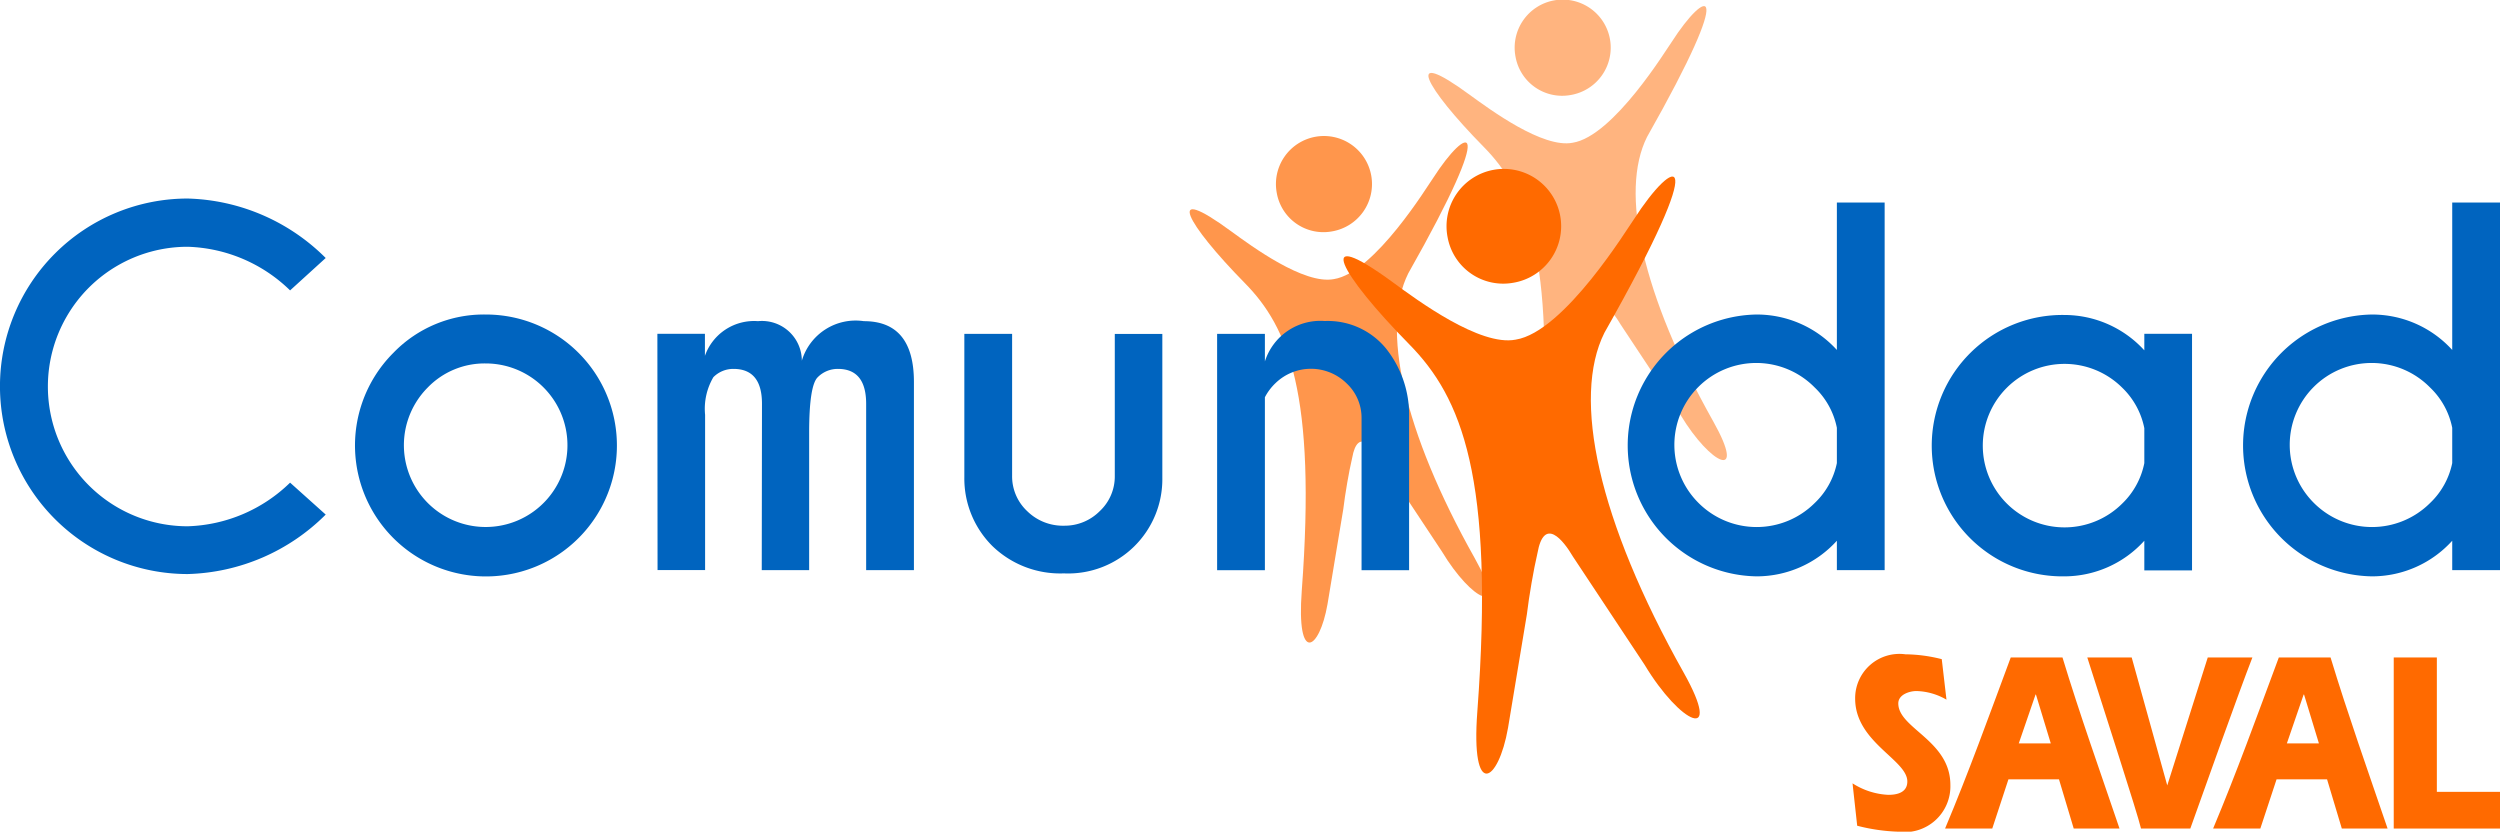 <svg xmlns="http://www.w3.org/2000/svg" width="86.974" height="28.934" viewBox="0 0 86.974 28.934">
  <g id="Grupo_21" data-name="Grupo 21" transform="translate(-49.887 -600.194)">
    <g id="Grupo_12" data-name="Grupo 12" transform="translate(91.273 604.937)" opacity="0.7">
      <path id="Trazado_33" data-name="Trazado 33" d="M182.033,617.414a1.671,1.671,0,1,0-1.915-1.329A1.649,1.649,0,0,0,182.033,617.414Z" transform="translate(-177.084 -614.106)" fill="#ff6a00" fill-rule="evenodd"/>
      <path id="Trazado_34" data-name="Trazado 34" d="M176.3,619.484c1.429-.225,3.292-3.3,3.447-3.508,1.166-1.819,2.335-2.331-.859,3.306-.954,1.906-.186,5.466,2.309,9.907,1.168,2.08-.09,1.516-1.14-.229l-2.086-3.15c-.283-.481-.844-1.19-1.037-.1-.113.482-.243,1.238-.308,1.779l-.549,3.306c-.281,1.613-1.087,2.1-.895-.474.511-6.846-.466-9.161-1.982-10.7-2.03-2.063-2.836-3.535-.474-1.8C173.441,618.342,175.261,619.685,176.3,619.484Z" transform="translate(-171.28 -614.517)" fill="#ff6a00" fill-rule="evenodd"/>
    </g>
    <g id="Grupo_13" data-name="Grupo 13" transform="translate(99.581 600.194)" opacity="0.5">
      <path id="Trazado_35" data-name="Trazado 35" d="M206.4,603.5a1.671,1.671,0,1,0-1.915-1.329A1.648,1.648,0,0,0,206.4,603.5Z" transform="translate(-201.454 -600.194)" fill="#ff6a00" fill-rule="evenodd"/>
      <path id="Trazado_36" data-name="Trazado 36" d="M200.668,605.571c1.429-.225,3.291-3.3,3.447-3.508,1.166-1.819,2.335-2.331-.859,3.306-.954,1.906-.186,5.466,2.309,9.907,1.168,2.08-.09,1.516-1.14-.229l-2.086-3.15c-.283-.481-.844-1.191-1.037-.1-.113.483-.243,1.238-.308,1.78l-.549,3.306c-.281,1.613-1.087,2.1-.895-.474.511-6.846-.466-9.162-1.982-10.7-2.03-2.063-2.836-3.535-.474-1.8C197.811,604.429,199.631,605.773,200.668,605.571Z" transform="translate(-195.65 -600.605)" fill="#ff6a00" fill-rule="evenodd"/>
    </g>
    <path id="Trazado_37" data-name="Trazado 37" d="M59.979,630.337l1.239,1.111a7.051,7.051,0,0,1-4.8,2.069,6.532,6.532,0,0,1,0-13.064,7.051,7.051,0,0,1,4.8,2.069l-1.239,1.127a5.327,5.327,0,0,0-3.564-1.518,4.862,4.862,0,0,0,0,9.724A5.327,5.327,0,0,0,59.979,630.337Z" transform="translate(0 -13.352)" fill="#0064bf"/>
    <path id="Trazado_38" data-name="Trazado 38" d="M90.659,632.289a4.556,4.556,0,1,1-3.212,1.334A4.374,4.374,0,0,1,90.659,632.289Zm-2.018,2.541a2.845,2.845,0,1,0,2.018-.839A2.753,2.753,0,0,0,88.641,634.83Z" transform="translate(-23.875 -21.153)" fill="#0064bf"/>
    <path id="Trazado_39" data-name="Trazado 39" d="M116.969,633.408h1.654v.767a1.813,1.813,0,0,1,1.846-1.207,1.388,1.388,0,0,1,1.526,1.375,1.952,1.952,0,0,1,2.157-1.375q1.742,0,1.742,2.117v6.544h-1.662v-5.785q0-1.215-.983-1.215a.975.975,0,0,0-.7.288q-.3.288-.3,1.934v4.778H120.6l.008-5.785q0-1.215-.991-1.215a.974.974,0,0,0-.7.288,2.17,2.17,0,0,0-.288,1.31v5.4h-1.654Z" transform="translate(-44.212 -21.601)" fill="#0064bf"/>
    <path id="Trazado_40" data-name="Trazado 40" d="M151.778,642.592a3.392,3.392,0,0,1-2.509-.951,3.314,3.314,0,0,1-.975-2.381v-5h1.662V639.2a1.655,1.655,0,0,0,.52,1.223,1.77,1.77,0,0,0,1.294.511,1.716,1.716,0,0,0,1.235-.507,1.647,1.647,0,0,0,.523-1.227v-4.938h1.654v5a3.279,3.279,0,0,1-3.4,3.332Z" transform="translate(-64.858 -22.451)" fill="#0064bf"/>
    <path id="Trazado_41" data-name="Trazado 41" d="M175.751,635.6v6.017h-1.662v-8.222h1.662v.959a2.025,2.025,0,0,1,2.085-1.406,2.616,2.616,0,0,1,2.121.947,3.694,3.694,0,0,1,.811,2.377v5.346h-1.654v-5.282a1.643,1.643,0,0,0-.52-1.219,1.771,1.771,0,0,0-2.469-.012A1.87,1.87,0,0,0,175.751,635.6Z" transform="translate(-81.859 -21.586)" fill="#0064bf"/>
    <path id="Trazado_42" data-name="Trazado 42" d="M223.152,626v-5.13h1.662V633.66h-1.662v-1.023a3.766,3.766,0,0,1-2.789,1.239,4.555,4.555,0,0,1,0-9.109A3.766,3.766,0,0,1,223.152,626Zm0,3.931v-1.223a2.654,2.654,0,0,0-.775-1.406,2.849,2.849,0,1,0-4.031,4.027,2.859,2.859,0,0,0,4.031,0A2.652,2.652,0,0,0,223.152,629.936Z" transform="translate(-109.361 -13.631)" fill="#0064bf"/>
    <path id="Trazado_43" data-name="Trazado 43" d="M254.54,633.566v-.575H256.2v8.23H254.54v-1.031a3.758,3.758,0,0,1-2.781,1.239,4.547,4.547,0,1,1,0-9.093A3.769,3.769,0,0,1,254.54,633.566Zm0,3.923v-1.215a2.679,2.679,0,0,0-.767-1.406,2.844,2.844,0,1,0,0,4.027A2.679,2.679,0,0,0,254.54,637.49Z" transform="translate(-130.053 -21.184)" fill="#0064bf"/>
    <path id="Trazado_44" data-name="Trazado 44" d="M285.944,626v-5.13h1.662V633.66h-1.662v-1.023a3.766,3.766,0,0,1-2.789,1.239,4.555,4.555,0,0,1,0-9.109A3.766,3.766,0,0,1,285.944,626Zm0,3.931v-1.223a2.654,2.654,0,0,0-.775-1.406,2.849,2.849,0,1,0-4.031,4.027,2.859,2.859,0,0,0,4.031,0A2.652,2.652,0,0,0,285.944,629.936Z" transform="translate(-150.745 -13.631)" fill="#0064bf"/>
    <g id="Grupo_19" data-name="Grupo 19" transform="translate(114.335 622.96)">
      <g id="Grupo_14" data-name="Grupo 14" transform="translate(0 0)">
        <path id="Trazado_45" data-name="Trazado 45" d="M239.09,672.934a6.457,6.457,0,0,0,1.43.207,1.592,1.592,0,0,0,1.812-1.625c0-1.554-1.812-1.964-1.812-2.838,0-.313.4-.43.629-.43a2.181,2.181,0,0,1,1.047.3l-.164-1.409a5.318,5.318,0,0,0-1.263-.169,1.541,1.541,0,0,0-1.75,1.542c0,1.517,1.815,2.126,1.815,2.882,0,.419-.419.465-.663.465a2.513,2.513,0,0,1-1.243-.4Z" transform="translate(-238.927 -666.973)" fill="#ff6a00"/>
      </g>
      <g id="Grupo_15" data-name="Grupo 15" transform="translate(3.219 0.107)">
        <path id="Trazado_46" data-name="Trazado 46" d="M250.012,673.238l.563-1.713h1.758l.513,1.713h1.593c-.671-1.971-1.391-4-1.984-5.952h-1.8c-.743,2-1.469,4.014-2.285,5.952Zm.922-2.962.584-1.7h.014l.516,1.7Z" transform="translate(-248.369 -667.286)" fill="#ff6a00" fill-rule="evenodd"/>
      </g>
      <g id="Grupo_16" data-name="Grupo 16" transform="translate(8.169 0.107)">
        <path id="Trazado_47" data-name="Trazado 47" d="M266.47,673.238c.442-1.239,1.687-4.739,2.16-5.952h-1.553l-1.409,4.452-1.237-4.452h-1.545c.564,1.786,1.749,5.427,1.869,5.952Z" transform="translate(-262.887 -667.286)" fill="#ff6a00"/>
      </g>
      <g id="Grupo_17" data-name="Grupo 17" transform="translate(12.545 0.107)">
        <path id="Trazado_48" data-name="Trazado 48" d="M277.366,673.238l.565-1.713h1.756l.514,1.713h1.592c-.672-1.971-1.392-4-1.984-5.952h-1.8c-.745,2-1.471,4.014-2.286,5.952Zm.923-2.962.584-1.7h.014l.517,1.7Z" transform="translate(-275.723 -667.286)" fill="#ff6a00" fill-rule="evenodd"/>
      </g>
      <g id="Grupo_18" data-name="Grupo 18" transform="translate(18.829 0.107)">
        <path id="Trazado_49" data-name="Trazado 49" d="M294.156,673.238h3.7v-1.277h-2.2v-4.675h-1.5Z" transform="translate(-294.156 -667.286)" fill="#ff6a00"/>
      </g>
    </g>
    <g id="Grupo_20" data-name="Grupo 20" transform="translate(96.626 606.083)">
      <path id="Trazado_50" data-name="Trazado 50" d="M199.816,621.417a1.994,1.994,0,1,0-2.285-1.586A1.967,1.967,0,0,0,199.816,621.417Z" transform="translate(-193.909 -617.469)" fill="#ff6a00" fill-rule="evenodd"/>
      <path id="Trazado_51" data-name="Trazado 51" d="M192.971,623.887c1.7-.269,3.928-3.936,4.114-4.187,1.392-2.171,2.786-2.782-1.025,3.946-1.138,2.274-.222,6.523,2.756,11.824,1.394,2.483-.107,1.809-1.36-.273l-2.49-3.759c-.337-.574-1.008-1.421-1.238-.115-.135.576-.289,1.478-.367,2.124l-.655,3.945c-.336,1.925-1.3,2.511-1.068-.566.61-8.171-.556-10.934-2.366-12.774-2.423-2.462-3.385-4.219-.565-2.154C189.56,622.524,191.733,624.128,192.971,623.887Z" transform="translate(-186.981 -617.96)" fill="#ff6a00" fill-rule="evenodd"/>
    </g>
  </g>
</svg>
